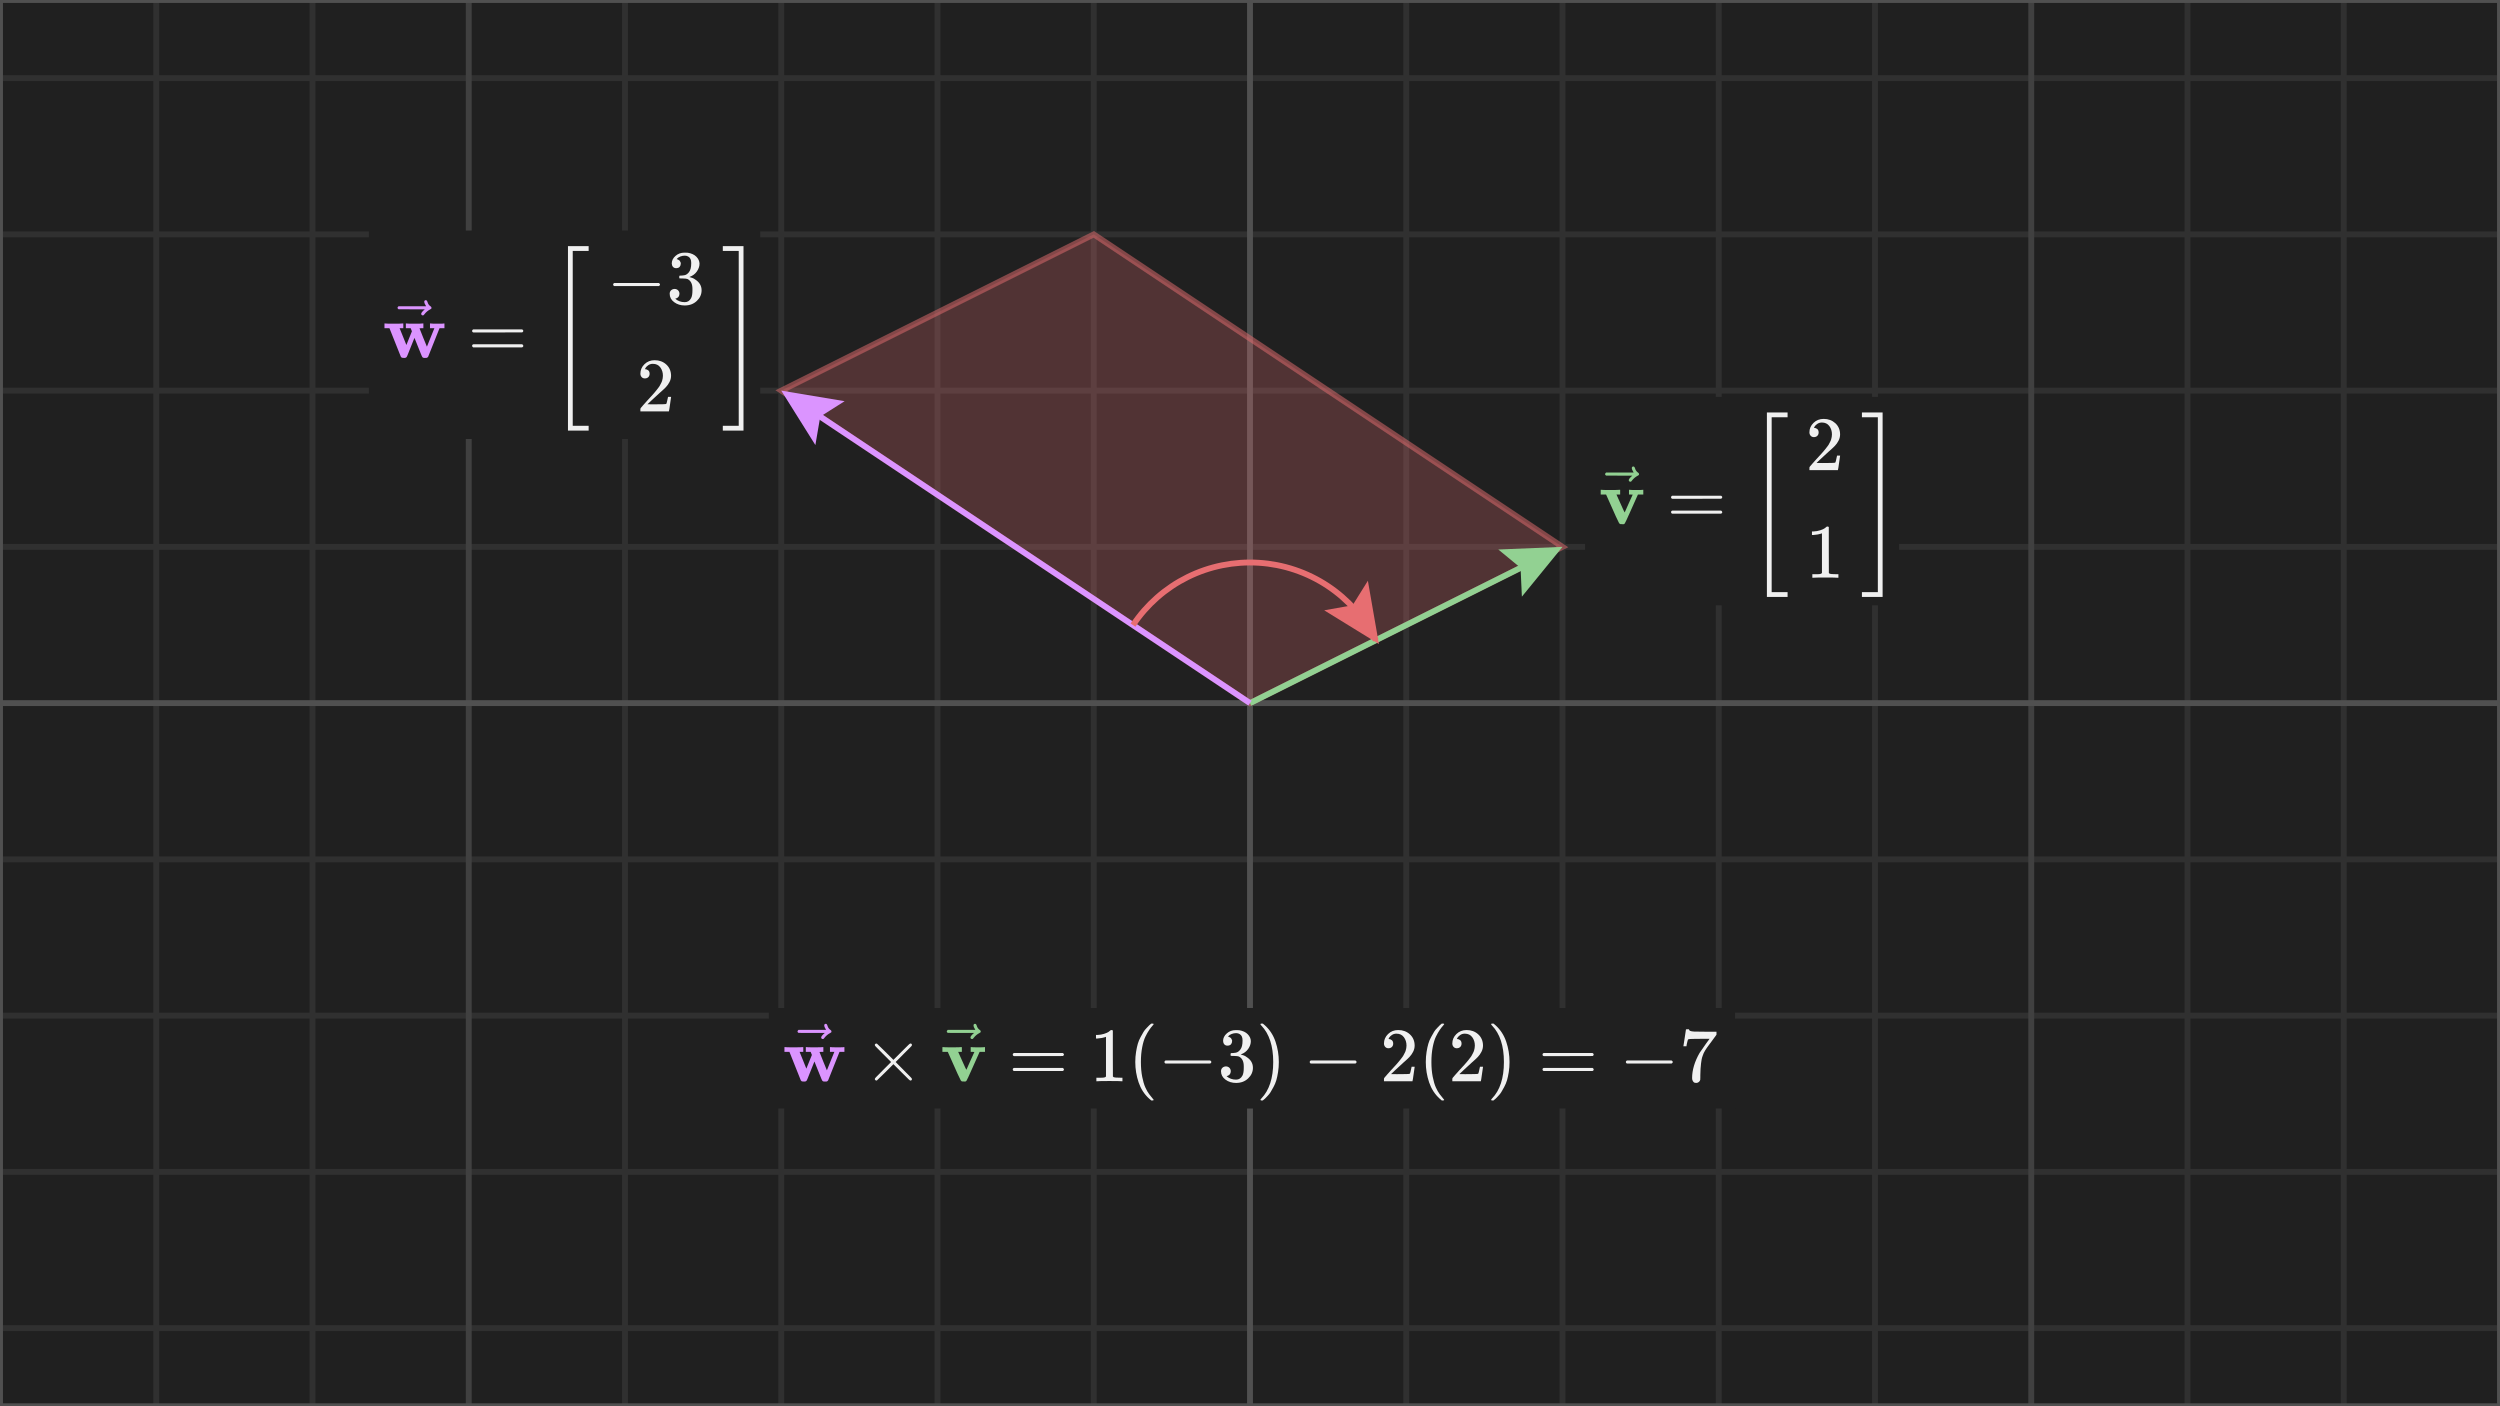 <svg width="640" height="360" viewBox="0 0 640 360" fill="none" xmlns="http://www.w3.org/2000/svg">
<rect x="0" y="0" width="640" height="360" fill="#808080" stroke="none"/>
<g clip-path="url(#clip0_50_1665)">
<path d="M640 0H0V360H640V0Z" fill="#202020"/>
<g clip-path="url(#clip1_50_1665)">
<path d="M0 20H640" stroke="#303030" stroke-width="1.5"/>
<path d="M0 60H640" stroke="#303030" stroke-width="1.5"/>
<path d="M0 100H640" stroke="#303030" stroke-width="1.5"/>
<path d="M0 140H640" stroke="#303030" stroke-width="1.5"/>
<path d="M0 220H640" stroke="#303030" stroke-width="1.5"/>
<path d="M0 260H640" stroke="#303030" stroke-width="1.5"/>
<path d="M0 300H640" stroke="#303030" stroke-width="1.5"/>
<path d="M0 340H640" stroke="#303030" stroke-width="1.5"/>
<path d="M0 0V360" stroke="#303030" stroke-width="1.5"/>
<path d="M40 0V360" stroke="#303030" stroke-width="1.5"/>
<path d="M80 0V360" stroke="#303030" stroke-width="1.5"/>
<path d="M160 0V360" stroke="#303030" stroke-width="1.5"/>
<path d="M200 0V360" stroke="#303030" stroke-width="1.5"/>
<path d="M240 0V360" stroke="#303030" stroke-width="1.5"/>
<path d="M280 0V360" stroke="#303030" stroke-width="1.5"/>
<path d="M360 0V360" stroke="#303030" stroke-width="1.5"/>
<path d="M400 0V360" stroke="#303030" stroke-width="1.5"/>
<path d="M440 0V360" stroke="#303030" stroke-width="1.5"/>
<path d="M480 0V360" stroke="#303030" stroke-width="1.5"/>
<path d="M560 0V360" stroke="#303030" stroke-width="1.5"/>
<path d="M600 0V360" stroke="#303030" stroke-width="1.5"/>
<path d="M640 0V360" stroke="#303030" stroke-width="1.5"/>
<path d="M120 0V360" stroke="#404040" stroke-width="1.5"/>
<path d="M520 0V360" stroke="#404040" stroke-width="1.5"/>
<path d="M0 180H640" stroke="#505050" stroke-width="1.5"/>
<path d="M320 0V360" stroke="#505050" stroke-width="1.5"/>
<path d="M320 180L400 140L280 60L200 100L320 180Z" fill="#E76E71" fill-opacity="0.25" stroke="#E76E71" stroke-opacity="0.5" stroke-width="1.5"/>
<path d="M383.564 140.671L400 140L389.602 152.746L389.266 145.367L383.564 140.671Z" fill="#92D192"/>
<path d="M320 180L396.422 141.789" stroke="#92D192" stroke-width="1.5"/>
<path d="M208.736 113.937L200 100L216.225 102.704L209.984 106.656L208.736 113.937Z" fill="#DB94FF"/>
<path d="M320 180L203.328 102.219" stroke="#DB94FF" stroke-width="1.5"/>
<path d="M290.046 160.031C293.544 154.784 298.358 150.548 304.008 147.747C309.657 144.946 315.943 143.678 322.237 144.07C328.53 144.461 334.61 146.499 339.869 149.98C345.127 153.46 349.379 158.26 352.199 163.9" stroke="#E76E71" stroke-width="1.5"/>
<path d="M350.176 148.671L353.001 164.875L338.999 156.243L346.27 154.94L350.176 148.671Z" fill="#E76E71"/>
<path d="M486.176 101.595H405.782V154.962H486.176V101.595Z" fill="#202020"/>
<g clip-path="url(#clip2_50_1665)">
<path d="M417.161 125.386C417.319 125.426 417.935 125.445 419.011 125.445C419.969 125.445 420.488 125.426 420.566 125.386H420.684V126.606H419.307L417.319 131.055C416.518 132.865 416.059 133.85 415.941 134.007C415.836 134.138 415.711 134.204 415.567 134.204C415.541 134.204 415.495 134.204 415.429 134.204C415.364 134.204 415.298 134.197 415.232 134.184H414.937C414.74 134.184 414.583 134.086 414.465 133.889C414.347 133.692 414.064 133.102 413.618 132.118C413.422 131.685 413.264 131.33 413.146 131.055L411.158 126.606H409.78V125.386H409.938C410.135 125.426 410.863 125.445 412.122 125.445C413.526 125.445 414.347 125.426 414.583 125.386H414.76V126.606H413.815L414.858 128.929C415.528 130.438 415.882 131.192 415.921 131.192C415.921 131.179 416.256 130.425 416.925 128.929C417.594 127.433 417.942 126.665 417.968 126.626C417.968 126.613 417.811 126.606 417.496 126.606H417.023V125.386H417.161Z" fill="#92D192"/>
<path d="M417.742 119.816C417.742 119.711 417.775 119.619 417.84 119.541C417.906 119.462 418.004 119.422 418.136 119.422C418.228 119.422 418.306 119.455 418.372 119.521C418.438 119.573 418.503 119.698 418.569 119.895C418.7 120.38 418.969 120.754 419.376 121.017C419.52 121.109 419.592 121.227 419.592 121.371C419.592 121.489 419.573 121.568 419.533 121.607C419.494 121.647 419.402 121.706 419.258 121.784C418.693 122.073 418.201 122.486 417.781 123.024C417.755 123.051 417.722 123.09 417.683 123.142C417.644 123.195 417.611 123.234 417.585 123.261C417.558 123.287 417.526 123.3 417.486 123.3C417.447 123.3 417.401 123.306 417.348 123.32C417.257 123.32 417.171 123.287 417.093 123.221C417.014 123.156 416.968 123.057 416.955 122.926C416.955 122.677 417.263 122.29 417.88 121.765H414.514L411.148 121.745C410.978 121.627 410.893 121.502 410.893 121.371C410.893 121.279 410.978 121.148 411.148 120.977H418.214C417.9 120.479 417.742 120.092 417.742 119.816Z" fill="#92D192"/>
<path d="M427.786 127.295C427.786 127.125 427.878 126.993 428.062 126.902H440.599C440.796 127.007 440.895 127.138 440.895 127.295C440.895 127.44 440.803 127.564 440.619 127.669L434.36 127.689H428.101C427.891 127.623 427.786 127.492 427.786 127.295ZM427.786 131.114C427.786 130.917 427.891 130.786 428.101 130.72H440.619C440.803 130.851 440.895 130.982 440.895 131.114C440.895 131.284 440.796 131.415 440.599 131.507H428.062C427.878 131.415 427.786 131.284 427.786 131.114Z" fill="#F0F0F0"/>
<path d="M452.326 152.813V105.595H457.621V106.816H453.546V151.593H457.621V152.813H452.326Z" fill="#F0F0F0"/>
<path d="M464.372 111.904C464.018 111.904 463.736 111.786 463.526 111.549C463.316 111.313 463.211 111.025 463.211 110.683C463.211 109.752 463.559 108.945 464.254 108.262C464.95 107.58 465.816 107.239 466.852 107.239C468.046 107.239 469.043 107.606 469.844 108.341C470.644 109.076 471.051 110.027 471.064 111.195C471.064 111.759 470.933 112.297 470.671 112.809C470.408 113.321 470.093 113.767 469.726 114.147C469.358 114.528 468.834 115.013 468.151 115.604C467.679 116.011 467.023 116.614 466.183 117.415L465.022 118.517L466.518 118.537C468.578 118.537 469.673 118.504 469.805 118.438C469.896 118.412 470.054 117.828 470.277 116.686V116.627H471.064V116.686C471.051 116.726 470.966 117.323 470.808 118.478C470.651 119.632 470.552 120.236 470.513 120.288V120.347H463.211V119.973V119.737C463.211 119.645 463.25 119.547 463.329 119.442C463.408 119.337 463.605 119.107 463.92 118.753C464.3 118.333 464.628 117.966 464.904 117.651C465.022 117.52 465.245 117.277 465.573 116.923C465.901 116.568 466.124 116.326 466.242 116.194C466.36 116.063 466.55 115.847 466.813 115.545C467.075 115.243 467.259 115.02 467.364 114.876C467.469 114.731 467.62 114.535 467.817 114.285C468.013 114.036 468.151 113.826 468.23 113.655C468.309 113.485 468.407 113.295 468.525 113.085C468.643 112.875 468.729 112.665 468.781 112.455C468.834 112.245 468.879 112.048 468.919 111.864C468.958 111.681 468.978 111.464 468.978 111.215C468.978 110.388 468.755 109.673 468.309 109.069C467.863 108.466 467.226 108.164 466.399 108.164C465.966 108.164 465.586 108.276 465.258 108.499C464.93 108.722 464.7 108.938 464.569 109.148C464.438 109.358 464.372 109.483 464.372 109.522C464.372 109.535 464.405 109.542 464.471 109.542C464.707 109.542 464.95 109.634 465.199 109.817C465.448 110.001 465.573 110.303 465.573 110.723C465.573 111.051 465.468 111.326 465.258 111.549C465.048 111.772 464.753 111.891 464.372 111.904Z" fill="#F0F0F0"/>
<path d="M466.419 136.526L466.163 136.625C465.979 136.69 465.717 136.756 465.376 136.822C465.035 136.887 464.654 136.933 464.234 136.959H463.86V136.054H464.234C464.851 136.028 465.422 135.929 465.947 135.759C466.472 135.588 466.839 135.431 467.049 135.286C467.259 135.142 467.443 134.998 467.6 134.853C467.626 134.814 467.705 134.794 467.836 134.794C467.954 134.794 468.066 134.834 468.171 134.912V140.797L468.19 146.702C468.282 146.794 468.361 146.853 468.427 146.879C468.492 146.906 468.65 146.932 468.899 146.958C469.148 146.984 469.555 146.997 470.119 146.997H470.631V147.903H470.415C470.139 147.863 469.096 147.844 467.285 147.844C465.501 147.844 464.471 147.863 464.195 147.903H463.959V146.997H464.471C464.759 146.997 465.008 146.997 465.218 146.997C465.428 146.997 465.592 146.991 465.71 146.978C465.829 146.965 465.934 146.945 466.025 146.919C466.117 146.892 466.17 146.879 466.183 146.879C466.196 146.879 466.235 146.847 466.301 146.781C466.367 146.715 466.406 146.689 466.419 146.702V136.526Z" fill="#F0F0F0"/>
<path d="M476.653 106.816V105.595H481.948V152.813H476.653V151.593H480.728V106.816H476.653Z" fill="#F0F0F0"/>
</g>
<path d="M194.624 59.015H94.426V112.382H194.624V59.015Z" fill="#202020"/>
<g clip-path="url(#clip3_50_1665)">
<path d="M110.215 82.806C110.372 82.845 111.015 82.865 112.144 82.865C113.128 82.865 113.639 82.845 113.679 82.806H113.777V84.026H112.518L109.605 91.328C109.591 91.341 109.572 91.361 109.545 91.387C109.519 91.414 109.493 91.44 109.467 91.466C109.441 91.492 109.427 91.505 109.427 91.505C109.427 91.505 109.408 91.519 109.368 91.545C109.329 91.571 109.316 91.584 109.329 91.584C109.342 91.584 109.316 91.591 109.25 91.604C109.185 91.617 109.158 91.617 109.172 91.604C109.185 91.591 109.158 91.597 109.093 91.624C109.027 91.65 108.988 91.65 108.975 91.624C108.962 91.597 108.909 91.597 108.817 91.624H108.601C108.378 91.624 108.22 91.558 108.128 91.427C108.036 91.296 107.853 90.876 107.577 90.167C107.367 89.642 107.19 89.203 107.046 88.848L106.101 86.487L105.156 88.848C105.025 89.189 104.854 89.616 104.645 90.128C104.369 90.849 104.185 91.276 104.093 91.407C104.002 91.538 103.844 91.611 103.621 91.624H103.385C103.149 91.624 102.991 91.611 102.912 91.584C102.834 91.558 102.735 91.473 102.617 91.328L99.704 84.026H98.425V82.806H98.563C98.759 82.845 99.468 82.865 100.688 82.865C102.04 82.865 102.834 82.845 103.07 82.806H103.247V84.026H102.302L104.034 88.317L105.452 84.813L105.137 84.026H103.897V82.806H104.034C104.192 82.845 104.828 82.865 105.944 82.865C107.269 82.865 108.03 82.845 108.227 82.806H108.384V84.026H107.892C107.564 84.026 107.4 84.039 107.4 84.066C107.413 84.118 107.728 84.912 108.345 86.447C108.962 87.982 109.276 88.75 109.29 88.75L111.199 84.026H110.077V82.806H110.215Z" fill="#DB94FF"/>
<path d="M108.61 77.236C108.61 77.13 108.643 77.039 108.709 76.96C108.774 76.881 108.873 76.842 109.004 76.842C109.096 76.842 109.175 76.875 109.24 76.94C109.306 76.993 109.371 77.117 109.437 77.314C109.568 77.8 109.837 78.174 110.244 78.436C110.388 78.528 110.46 78.646 110.46 78.79C110.46 78.909 110.441 78.987 110.401 79.027C110.362 79.066 110.27 79.125 110.126 79.204C109.562 79.492 109.07 79.906 108.65 80.444C108.623 80.47 108.591 80.509 108.551 80.562C108.512 80.614 108.479 80.654 108.453 80.68C108.427 80.706 108.394 80.719 108.354 80.719C108.315 80.719 108.269 80.726 108.217 80.739C108.125 80.739 108.04 80.706 107.961 80.641C107.882 80.575 107.836 80.477 107.823 80.345C107.823 80.096 108.131 79.709 108.748 79.184H105.382L102.017 79.164C101.846 79.046 101.761 78.922 101.761 78.79C101.761 78.699 101.846 78.567 102.017 78.397H109.083C108.768 77.898 108.61 77.511 108.61 77.236Z" fill="#DB94FF"/>
<path d="M120.859 84.715C120.859 84.545 120.951 84.413 121.135 84.322H133.673C133.87 84.427 133.968 84.558 133.968 84.715C133.968 84.859 133.876 84.984 133.692 85.089L127.433 85.109H121.174C120.964 85.043 120.859 84.912 120.859 84.715ZM120.859 88.534C120.859 88.337 120.964 88.206 121.174 88.14H133.692C133.876 88.271 133.968 88.402 133.968 88.534C133.968 88.704 133.87 88.835 133.673 88.927H121.135C120.951 88.835 120.859 88.704 120.859 88.534Z" fill="#F0F0F0"/>
<path d="M145.399 110.234V63.015H150.694V64.235H146.62V109.013H150.694V110.234H145.399Z" fill="#F0F0F0"/>
<path d="M156.953 73.103C156.953 73.103 156.953 73.017 156.953 72.847C156.953 72.676 157.045 72.545 157.229 72.453H168.664C168.861 72.558 168.96 72.689 168.96 72.847C168.96 73.004 168.861 73.135 168.664 73.24H157.229C157.045 73.148 156.953 73.017 156.953 72.847V73.103Z" fill="#F0F0F0"/>
<path d="M173.112 68.654C172.758 68.654 172.483 68.543 172.286 68.32C172.089 68.096 171.984 67.808 171.971 67.454C171.971 66.732 172.286 66.089 172.916 65.525C173.545 64.96 174.307 64.678 175.199 64.678C175.658 64.678 175.947 64.685 176.065 64.698C177.036 64.855 177.777 65.203 178.289 65.741C178.801 66.279 179.063 66.863 179.076 67.493C179.076 68.175 178.853 68.838 178.407 69.481C177.961 70.124 177.344 70.59 176.557 70.878L176.498 70.918C176.498 70.931 176.557 70.95 176.675 70.977C176.793 71.003 176.983 71.062 177.246 71.154C177.508 71.246 177.758 71.383 177.994 71.567C179.07 72.263 179.608 73.181 179.608 74.323C179.608 75.359 179.201 76.265 178.387 77.039C177.574 77.813 176.544 78.2 175.297 78.2C174.248 78.2 173.342 77.918 172.581 77.354C171.82 76.79 171.439 76.075 171.439 75.208C171.439 74.841 171.558 74.546 171.794 74.323C172.03 74.1 172.325 73.982 172.679 73.968C173.047 73.968 173.349 74.087 173.585 74.323C173.821 74.559 173.939 74.854 173.939 75.208C173.939 75.353 173.919 75.484 173.88 75.602C173.841 75.72 173.795 75.825 173.742 75.917C173.69 76.009 173.618 76.088 173.526 76.153C173.434 76.219 173.355 76.271 173.29 76.311C173.224 76.35 173.158 76.376 173.093 76.389C173.027 76.403 172.975 76.422 172.935 76.448L172.857 76.468C173.526 77.059 174.339 77.354 175.297 77.354C176.019 77.354 176.563 77.006 176.931 76.311C177.154 75.878 177.266 75.215 177.266 74.323V73.929C177.266 72.683 176.846 71.849 176.006 71.429C175.809 71.351 175.409 71.305 174.805 71.292L173.979 71.272L173.919 71.233C173.893 71.193 173.88 71.088 173.88 70.918C173.88 70.681 173.933 70.563 174.038 70.563C174.405 70.563 174.786 70.531 175.179 70.465C175.625 70.399 176.032 70.124 176.399 69.638C176.767 69.153 176.951 68.418 176.951 67.434V67.276C176.951 66.528 176.721 66.01 176.262 65.721C175.973 65.538 175.665 65.446 175.337 65.446C174.917 65.446 174.53 65.518 174.175 65.662C173.821 65.807 173.572 65.958 173.427 66.115C173.283 66.272 173.211 66.351 173.211 66.351H173.27C173.309 66.364 173.362 66.377 173.427 66.391C173.493 66.404 173.559 66.436 173.624 66.489C173.69 66.541 173.769 66.587 173.86 66.627C173.952 66.666 174.018 66.738 174.057 66.843C174.097 66.948 174.149 67.047 174.215 67.139C174.28 67.23 174.3 67.362 174.274 67.532C174.274 67.821 174.182 68.077 173.998 68.3C173.814 68.523 173.519 68.641 173.112 68.654Z" fill="#F0F0F0"/>
<path d="M165.102 96.879C164.747 96.879 164.465 96.761 164.255 96.525C164.045 96.288 163.94 96 163.94 95.659C163.94 94.727 164.288 93.92 164.984 93.238C165.679 92.555 166.545 92.214 167.582 92.214C168.776 92.214 169.773 92.582 170.573 93.316C171.374 94.051 171.781 95.002 171.794 96.17C171.794 96.735 171.663 97.273 171.4 97.784C171.138 98.296 170.823 98.742 170.455 99.123C170.088 99.503 169.563 99.989 168.881 100.579C168.408 100.986 167.752 101.59 166.913 102.39L165.751 103.492L167.247 103.512C169.307 103.512 170.403 103.479 170.534 103.414C170.626 103.387 170.783 102.803 171.006 101.662V101.603H171.794V101.662C171.781 101.701 171.695 102.298 171.538 103.453C171.38 104.608 171.282 105.211 171.243 105.264V105.323H163.94V104.949V104.713C163.94 104.621 163.98 104.522 164.059 104.417C164.137 104.312 164.334 104.083 164.649 103.728C165.03 103.309 165.358 102.941 165.633 102.626C165.751 102.495 165.974 102.252 166.302 101.898C166.63 101.544 166.853 101.301 166.972 101.17C167.09 101.039 167.28 100.822 167.542 100.52C167.805 100.218 167.988 99.995 168.093 99.851C168.198 99.707 168.349 99.51 168.546 99.26C168.743 99.011 168.881 98.801 168.96 98.631C169.038 98.46 169.137 98.27 169.255 98.06C169.373 97.85 169.458 97.64 169.511 97.43C169.563 97.22 169.609 97.023 169.648 96.84C169.688 96.656 169.707 96.439 169.707 96.19C169.707 95.363 169.484 94.648 169.038 94.045C168.592 93.441 167.956 93.139 167.129 93.139C166.696 93.139 166.315 93.251 165.987 93.474C165.659 93.697 165.43 93.913 165.299 94.123C165.167 94.333 165.102 94.458 165.102 94.497C165.102 94.51 165.135 94.517 165.2 94.517C165.436 94.517 165.679 94.609 165.928 94.793C166.178 94.976 166.302 95.278 166.302 95.698C166.302 96.026 166.197 96.302 165.987 96.525C165.777 96.748 165.482 96.866 165.102 96.879Z" fill="#F0F0F0"/>
<path d="M185.04 64.235V63.015H190.335V110.234H185.04V109.013H189.114V64.235H185.04Z" fill="#F0F0F0"/>
</g>
</g>
<path d="M640 0H0V360H640V0Z" stroke="#505050" stroke-width="1.5"/>
<path d="M444.168 258.043H196.818V283.788H444.168V258.043Z" fill="#202020"/>
<g clip-path="url(#clip4_50_1665)">
<path d="M212.608 268.06C212.765 268.099 213.408 268.119 214.537 268.119C215.521 268.119 216.033 268.099 216.072 268.06H216.17V269.28H214.911L211.998 276.583C211.984 276.596 211.965 276.616 211.938 276.642C211.912 276.668 211.886 276.695 211.86 276.721C211.834 276.747 211.82 276.76 211.82 276.76C211.82 276.76 211.801 276.773 211.761 276.8C211.722 276.826 211.709 276.839 211.722 276.839C211.735 276.839 211.709 276.845 211.643 276.859C211.578 276.872 211.551 276.872 211.565 276.859C211.578 276.845 211.551 276.852 211.486 276.878C211.42 276.905 211.381 276.905 211.368 276.878C211.355 276.852 211.302 276.852 211.21 276.878H210.994C210.771 276.878 210.613 276.813 210.521 276.681C210.429 276.55 210.246 276.13 209.97 275.422C209.76 274.897 209.583 274.457 209.439 274.103L208.494 271.741L207.549 274.103C207.418 274.444 207.247 274.871 207.037 275.382C206.762 276.104 206.578 276.531 206.486 276.662C206.394 276.793 206.237 276.865 206.014 276.878H205.778C205.541 276.878 205.384 276.865 205.305 276.839C205.226 276.813 205.128 276.727 205.01 276.583L202.097 269.28H200.817V268.06H200.955C201.152 268.099 201.861 268.119 203.081 268.119C204.433 268.119 205.226 268.099 205.463 268.06H205.64V269.28H204.695L206.427 273.571L207.844 270.068L207.529 269.28H206.289V268.06H206.427C206.585 268.099 207.221 268.119 208.336 268.119C209.662 268.119 210.423 268.099 210.62 268.06H210.777V269.28H210.285C209.957 269.28 209.793 269.294 209.793 269.32C209.806 269.372 210.121 270.166 210.738 271.702C211.355 273.237 211.669 274.004 211.683 274.004L213.592 269.28H212.47V268.06H212.608Z" fill="#DB94FF"/>
<path d="M211.003 262.49C211.003 262.385 211.036 262.293 211.102 262.214C211.167 262.135 211.266 262.096 211.397 262.096C211.489 262.096 211.567 262.129 211.633 262.195C211.699 262.247 211.764 262.372 211.83 262.569C211.961 263.054 212.23 263.428 212.637 263.69C212.781 263.782 212.853 263.9 212.853 264.045C212.853 264.163 212.834 264.242 212.794 264.281C212.755 264.32 212.663 264.379 212.519 264.458C211.954 264.747 211.462 265.16 211.043 265.698C211.016 265.724 210.983 265.764 210.944 265.816C210.905 265.869 210.872 265.908 210.846 265.934C210.819 265.961 210.787 265.974 210.747 265.974C210.708 265.974 210.662 265.98 210.609 265.993C210.518 265.993 210.432 265.961 210.354 265.895C210.275 265.829 210.229 265.731 210.216 265.6C210.216 265.35 210.524 264.963 211.141 264.438H207.775L204.409 264.419C204.239 264.301 204.153 264.176 204.153 264.045C204.153 263.953 204.239 263.822 204.409 263.651H211.476C211.161 263.152 211.003 262.765 211.003 262.49Z" fill="#DB94FF"/>
<path d="M233.456 276.229C233.456 276.491 233.319 276.623 233.043 276.623C232.977 276.623 232.833 276.518 232.61 276.308C232.387 276.098 231.77 275.487 230.76 274.477L228.713 272.43L226.646 274.497C225.255 275.861 224.54 276.557 224.5 276.583C224.448 276.609 224.402 276.623 224.363 276.623C224.258 276.623 224.166 276.583 224.087 276.504C224.008 276.426 223.962 276.334 223.949 276.229C223.949 276.137 224.041 275.993 224.225 275.796C224.408 275.599 225.025 274.976 226.075 273.926L228.122 271.879L226.075 269.832C225.012 268.769 224.395 268.146 224.225 267.962C224.054 267.778 223.962 267.634 223.949 267.529C223.949 267.411 223.989 267.319 224.067 267.253C224.146 267.188 224.244 267.155 224.363 267.155C224.428 267.155 224.474 267.161 224.5 267.175C224.54 267.201 225.255 267.896 226.646 269.261L228.713 271.328L230.76 269.281C231.77 268.27 232.387 267.66 232.61 267.45C232.833 267.24 232.977 267.135 233.043 267.135C233.319 267.135 233.456 267.266 233.456 267.529C233.456 267.621 233.391 267.739 233.259 267.883C233.128 268.027 232.485 268.67 231.33 269.812L229.283 271.879L231.33 273.946C232.433 275.048 233.063 275.684 233.22 275.855C233.378 276.025 233.456 276.15 233.456 276.229Z" fill="#F0F0F0"/>
<path d="M248.636 268.06C248.794 268.1 249.41 268.119 250.486 268.119C251.444 268.119 251.963 268.1 252.041 268.06H252.159V269.281H250.782L248.794 273.729C247.993 275.54 247.534 276.524 247.416 276.682C247.311 276.813 247.186 276.878 247.042 276.878C247.016 276.878 246.97 276.878 246.904 276.878C246.838 276.878 246.773 276.872 246.707 276.859H246.412C246.215 276.859 246.058 276.76 245.94 276.563C245.821 276.367 245.539 275.776 245.093 274.792C244.896 274.359 244.739 274.005 244.621 273.729L242.633 269.281H241.255V268.06H241.412C241.609 268.1 242.337 268.119 243.597 268.119C245.001 268.119 245.821 268.1 246.058 268.06H246.235V269.281H245.29L246.333 271.603C247.002 273.112 247.357 273.867 247.396 273.867C247.396 273.854 247.731 273.099 248.4 271.603C249.069 270.107 249.417 269.34 249.443 269.3C249.443 269.287 249.286 269.281 248.971 269.281H248.498V268.06H248.636Z" fill="#92D192"/>
<path d="M249.217 262.49C249.217 262.385 249.25 262.293 249.315 262.214C249.381 262.135 249.479 262.096 249.611 262.096C249.703 262.096 249.781 262.129 249.847 262.195C249.912 262.247 249.978 262.372 250.044 262.569C250.175 263.054 250.444 263.428 250.851 263.69C250.995 263.782 251.067 263.9 251.067 264.045C251.067 264.163 251.048 264.242 251.008 264.281C250.969 264.32 250.877 264.379 250.733 264.458C250.168 264.747 249.676 265.16 249.256 265.698C249.23 265.724 249.197 265.764 249.158 265.816C249.119 265.869 249.086 265.908 249.06 265.934C249.033 265.961 249 265.974 248.961 265.974C248.922 265.974 248.876 265.98 248.823 265.993C248.731 265.993 248.646 265.961 248.567 265.895C248.489 265.829 248.443 265.731 248.43 265.6C248.43 265.35 248.738 264.963 249.355 264.438H245.989L242.623 264.419C242.452 264.301 242.367 264.176 242.367 264.045C242.367 263.953 242.452 263.822 242.623 263.651H249.689C249.374 263.152 249.217 262.765 249.217 262.49Z" fill="#92D192"/>
<path d="M259.262 269.969C259.262 269.799 259.354 269.668 259.537 269.576H272.076C272.272 269.681 272.371 269.812 272.371 269.969C272.371 270.114 272.279 270.238 272.095 270.343L265.836 270.363H259.577C259.367 270.297 259.262 270.166 259.262 269.969ZM259.262 273.788C259.262 273.591 259.367 273.46 259.577 273.394H272.095C272.279 273.526 272.371 273.657 272.371 273.788C272.371 273.959 272.272 274.09 272.076 274.182H259.537C259.354 274.09 259.262 273.959 259.262 273.788Z" fill="#F0F0F0"/>
<path d="M283.133 265.423L282.877 265.521C282.693 265.587 282.431 265.652 282.09 265.718C281.749 265.783 281.368 265.829 280.948 265.856H280.574V264.95H280.948C281.565 264.924 282.136 264.826 282.661 264.655C283.186 264.484 283.553 264.327 283.763 264.183C283.973 264.038 284.157 263.894 284.314 263.749C284.34 263.71 284.419 263.69 284.55 263.69C284.668 263.69 284.78 263.73 284.885 263.809V269.694L284.905 275.599C284.996 275.691 285.075 275.75 285.141 275.776C285.206 275.802 285.364 275.829 285.613 275.855C285.862 275.881 286.269 275.894 286.834 275.894H287.345V276.8H287.129C286.853 276.76 285.81 276.741 283.999 276.741C282.214 276.741 281.184 276.76 280.909 276.8H280.673V275.894H281.184C281.473 275.894 281.722 275.894 281.932 275.894C282.142 275.894 282.306 275.888 282.424 275.874C282.543 275.861 282.648 275.842 282.739 275.815C282.831 275.789 282.884 275.776 282.897 275.776C282.91 275.776 282.949 275.743 283.015 275.678C283.081 275.612 283.12 275.586 283.133 275.599V265.423Z" fill="#F0F0F0"/>
<path d="M290.633 271.879C290.633 270.973 290.698 270.114 290.83 269.3C290.961 268.487 291.112 267.785 291.282 267.194C291.453 266.604 291.696 266.026 292.011 265.462C292.326 264.898 292.575 264.458 292.759 264.143C292.942 263.828 293.218 263.487 293.585 263.12C293.953 262.752 294.169 262.529 294.235 262.45C294.3 262.372 294.465 262.234 294.727 262.037H294.983H295.062C295.245 262.037 295.337 262.096 295.337 262.214C295.337 262.254 295.226 262.391 295.003 262.628C294.779 262.864 294.51 263.212 294.196 263.671C293.881 264.13 293.559 264.694 293.231 265.364C292.903 266.033 292.627 266.938 292.404 268.08C292.181 269.222 292.07 270.488 292.07 271.879C292.07 273.27 292.181 274.529 292.404 275.658C292.627 276.786 292.896 277.698 293.211 278.394C293.526 279.089 293.848 279.654 294.176 280.087C294.504 280.52 294.779 280.868 295.003 281.13C295.226 281.392 295.337 281.53 295.337 281.543C295.337 281.661 295.239 281.72 295.042 281.72H294.983H294.727L294.176 281.248C292.942 280.133 292.043 278.742 291.479 277.075C290.915 275.409 290.633 273.677 290.633 271.879Z" fill="#F0F0F0"/>
<path d="M298.093 272.135C298.093 272.135 298.093 272.049 298.093 271.879C298.093 271.708 298.185 271.577 298.368 271.485H309.804C310.001 271.59 310.1 271.721 310.1 271.879C310.1 272.036 310.001 272.167 309.804 272.272H298.368C298.185 272.181 298.093 272.049 298.093 271.879V272.135Z" fill="#F0F0F0"/>
<path d="M314.252 267.686C313.898 267.686 313.622 267.575 313.425 267.352C313.229 267.129 313.124 266.84 313.111 266.486C313.111 265.764 313.425 265.121 314.055 264.557C314.685 263.992 315.446 263.71 316.339 263.71C316.798 263.71 317.087 263.717 317.205 263.73C318.176 263.887 318.917 264.235 319.429 264.773C319.941 265.311 320.203 265.895 320.216 266.525C320.216 267.207 319.993 267.87 319.547 268.513C319.101 269.156 318.484 269.622 317.697 269.91L317.638 269.95C317.638 269.963 317.697 269.983 317.815 270.009C317.933 270.035 318.123 270.094 318.386 270.186C318.648 270.278 318.897 270.416 319.134 270.599C320.21 271.295 320.748 272.213 320.748 273.355C320.748 274.392 320.341 275.297 319.527 276.071C318.714 276.846 317.684 277.233 316.437 277.233C315.387 277.233 314.482 276.951 313.721 276.386C312.96 275.822 312.579 275.107 312.579 274.241C312.579 273.873 312.697 273.578 312.933 273.355C313.17 273.132 313.465 273.014 313.819 273.001C314.187 273.001 314.488 273.119 314.725 273.355C314.961 273.591 315.079 273.886 315.079 274.241C315.079 274.385 315.059 274.516 315.02 274.634C314.98 274.753 314.935 274.858 314.882 274.949C314.83 275.041 314.757 275.12 314.666 275.186C314.574 275.251 314.495 275.304 314.429 275.343C314.364 275.382 314.298 275.409 314.233 275.422C314.167 275.435 314.114 275.455 314.075 275.481L313.996 275.501C314.666 276.091 315.479 276.386 316.437 276.386C317.159 276.386 317.703 276.039 318.071 275.343C318.294 274.91 318.405 274.247 318.405 273.355V272.961C318.405 271.715 317.985 270.881 317.146 270.462C316.949 270.383 316.549 270.337 315.945 270.324L315.118 270.304L315.059 270.265C315.033 270.225 315.02 270.12 315.02 269.95C315.02 269.714 315.072 269.596 315.177 269.596C315.545 269.596 315.925 269.563 316.319 269.497C316.765 269.431 317.172 269.156 317.539 268.67C317.907 268.185 318.09 267.45 318.09 266.466V266.308C318.09 265.56 317.861 265.042 317.402 264.753C317.113 264.57 316.804 264.478 316.476 264.478C316.056 264.478 315.669 264.55 315.315 264.694C314.961 264.839 314.711 264.99 314.567 265.147C314.423 265.305 314.351 265.383 314.351 265.383H314.41C314.449 265.396 314.502 265.41 314.567 265.423C314.633 265.436 314.698 265.469 314.764 265.521C314.83 265.574 314.908 265.619 315 265.659C315.092 265.698 315.158 265.77 315.197 265.875C315.236 265.98 315.289 266.079 315.354 266.171C315.42 266.262 315.44 266.394 315.414 266.564C315.414 266.853 315.322 267.109 315.138 267.332C314.954 267.555 314.659 267.673 314.252 267.686Z" fill="#F0F0F0"/>
<path d="M322.775 262.057L322.854 262.037C322.92 262.037 322.985 262.037 323.051 262.037H323.287L323.838 262.509C325.072 263.625 325.97 265.016 326.535 266.682C327.099 268.349 327.381 270.081 327.381 271.879C327.381 272.771 327.315 273.631 327.184 274.457C327.053 275.284 326.902 275.986 326.732 276.563C326.561 277.141 326.318 277.718 326.003 278.296C325.688 278.873 325.439 279.313 325.255 279.614C325.072 279.916 324.803 280.251 324.448 280.618C324.094 280.986 323.884 281.202 323.818 281.268C323.753 281.333 323.602 281.458 323.366 281.642C323.326 281.681 323.3 281.707 323.287 281.72H323.051C322.946 281.72 322.874 281.72 322.834 281.72C322.795 281.72 322.762 281.701 322.736 281.661C322.71 281.622 322.69 281.563 322.677 281.484C322.69 281.471 322.762 281.386 322.893 281.228C324.927 279.116 325.944 275.999 325.944 271.879C325.944 267.758 324.927 264.642 322.893 262.529C322.762 262.372 322.69 262.286 322.677 262.273C322.677 262.168 322.71 262.096 322.775 262.057Z" fill="#F0F0F0"/>
<path d="M335.278 272.135C335.278 272.135 335.278 272.049 335.278 271.879C335.278 271.708 335.37 271.577 335.554 271.485H346.99C347.187 271.59 347.285 271.721 347.285 271.879C347.285 272.036 347.187 272.167 346.99 272.272H335.554C335.37 272.181 335.278 272.049 335.278 271.879V272.135Z" fill="#F0F0F0"/>
<path d="M355.458 268.355C355.104 268.355 354.822 268.237 354.612 268.001C354.402 267.765 354.297 267.476 354.297 267.135C354.297 266.203 354.645 265.396 355.34 264.714C356.036 264.032 356.902 263.69 357.938 263.69C359.132 263.69 360.13 264.058 360.93 264.793C361.731 265.528 362.137 266.479 362.151 267.647C362.151 268.211 362.019 268.749 361.757 269.261C361.494 269.773 361.179 270.219 360.812 270.599C360.445 270.98 359.92 271.465 359.237 272.056C358.765 272.463 358.109 273.066 357.269 273.867L356.108 274.969L357.604 274.989C359.664 274.989 360.76 274.956 360.891 274.89C360.983 274.864 361.14 274.28 361.363 273.138V273.079H362.151V273.138C362.137 273.178 362.052 273.775 361.895 274.93C361.737 276.084 361.639 276.688 361.599 276.741V276.8H354.297V276.426V276.189C354.297 276.098 354.336 275.999 354.415 275.894C354.494 275.789 354.691 275.56 355.005 275.205C355.386 274.785 355.714 274.418 355.99 274.103C356.108 273.972 356.331 273.729 356.659 273.375C356.987 273.02 357.21 272.778 357.328 272.646C357.446 272.515 357.636 272.299 357.899 271.997C358.161 271.695 358.345 271.472 358.45 271.328C358.555 271.183 358.706 270.986 358.903 270.737C359.1 270.488 359.237 270.278 359.316 270.107C359.395 269.937 359.493 269.746 359.611 269.536C359.729 269.326 359.815 269.116 359.867 268.907C359.92 268.697 359.966 268.5 360.005 268.316C360.044 268.132 360.064 267.916 360.064 267.666C360.064 266.84 359.841 266.125 359.395 265.521C358.949 264.917 358.312 264.616 357.486 264.616C357.053 264.616 356.672 264.727 356.344 264.95C356.016 265.173 355.786 265.39 355.655 265.6C355.524 265.81 355.458 265.934 355.458 265.974C355.458 265.987 355.491 265.993 355.557 265.993C355.793 265.993 356.036 266.085 356.285 266.269C356.534 266.453 356.659 266.754 356.659 267.174C356.659 267.502 356.554 267.778 356.344 268.001C356.134 268.224 355.839 268.342 355.458 268.355Z" fill="#F0F0F0"/>
<path d="M365.004 271.879C365.004 270.973 365.07 270.114 365.201 269.3C365.332 268.487 365.483 267.785 365.653 267.194C365.824 266.604 366.067 266.026 366.382 265.462C366.697 264.898 366.946 264.458 367.13 264.143C367.313 263.828 367.589 263.487 367.956 263.12C368.324 262.752 368.54 262.529 368.606 262.45C368.672 262.372 368.836 262.234 369.098 262.037H369.354H369.433C369.616 262.037 369.708 262.096 369.708 262.214C369.708 262.254 369.597 262.391 369.374 262.628C369.151 262.864 368.882 263.212 368.567 263.671C368.252 264.13 367.93 264.694 367.602 265.364C367.274 266.033 366.998 266.938 366.775 268.08C366.552 269.222 366.441 270.488 366.441 271.879C366.441 273.27 366.552 274.529 366.775 275.658C366.998 276.786 367.267 277.698 367.582 278.394C367.897 279.089 368.219 279.654 368.547 280.087C368.875 280.52 369.151 280.868 369.374 281.13C369.597 281.392 369.708 281.53 369.708 281.543C369.708 281.661 369.61 281.72 369.413 281.72H369.354H369.098L368.547 281.248C367.313 280.133 366.415 278.742 365.85 277.075C365.286 275.409 365.004 273.677 365.004 271.879Z" fill="#F0F0F0"/>
<path d="M372.956 268.355C372.602 268.355 372.32 268.237 372.11 268.001C371.9 267.765 371.795 267.476 371.795 267.135C371.795 266.203 372.143 265.396 372.838 264.714C373.534 264.032 374.4 263.69 375.436 263.69C376.63 263.69 377.628 264.058 378.428 264.793C379.229 265.528 379.635 266.479 379.649 267.647C379.649 268.211 379.517 268.749 379.255 269.261C378.992 269.773 378.678 270.219 378.31 270.599C377.943 270.98 377.418 271.465 376.735 272.056C376.263 272.463 375.607 273.066 374.767 273.867L373.606 274.969L375.102 274.989C377.162 274.989 378.258 274.956 378.389 274.89C378.481 274.864 378.638 274.28 378.861 273.138V273.079H379.649V273.138C379.635 273.178 379.55 273.775 379.393 274.93C379.235 276.084 379.137 276.688 379.097 276.741V276.8H371.795V276.426V276.189C371.795 276.098 371.834 275.999 371.913 275.894C371.992 275.789 372.189 275.56 372.504 275.205C372.884 274.785 373.212 274.418 373.488 274.103C373.606 273.972 373.829 273.729 374.157 273.375C374.485 273.02 374.708 272.778 374.826 272.646C374.944 272.515 375.135 272.299 375.397 271.997C375.659 271.695 375.843 271.472 375.948 271.328C376.053 271.183 376.204 270.986 376.401 270.737C376.598 270.488 376.735 270.278 376.814 270.107C376.893 269.937 376.991 269.746 377.109 269.536C377.228 269.326 377.313 269.116 377.365 268.907C377.418 268.697 377.464 268.5 377.503 268.316C377.542 268.132 377.562 267.916 377.562 267.666C377.562 266.84 377.339 266.125 376.893 265.521C376.447 264.917 375.81 264.616 374.984 264.616C374.551 264.616 374.17 264.727 373.842 264.95C373.514 265.173 373.284 265.39 373.153 265.6C373.022 265.81 372.956 265.934 372.956 265.974C372.956 265.987 372.989 265.993 373.055 265.993C373.291 265.993 373.534 266.085 373.783 266.269C374.032 266.453 374.157 266.754 374.157 267.174C374.157 267.502 374.052 267.778 373.842 268.001C373.632 268.224 373.337 268.342 372.956 268.355Z" fill="#F0F0F0"/>
<path d="M381.834 262.057L381.913 262.037C381.978 262.037 382.044 262.037 382.109 262.037H382.346L382.897 262.509C384.13 263.625 385.029 265.016 385.593 266.682C386.158 268.349 386.44 270.081 386.44 271.879C386.44 272.771 386.374 273.631 386.243 274.457C386.112 275.284 385.961 275.986 385.79 276.563C385.62 277.141 385.377 277.718 385.062 278.296C384.747 278.873 384.498 279.313 384.314 279.614C384.13 279.916 383.861 280.251 383.507 280.618C383.153 280.986 382.943 281.202 382.877 281.268C382.811 281.333 382.66 281.458 382.424 281.642C382.385 281.681 382.359 281.707 382.346 281.72H382.109C382.004 281.72 381.932 281.72 381.893 281.72C381.853 281.72 381.821 281.701 381.794 281.661C381.768 281.622 381.748 281.563 381.735 281.484C381.748 281.471 381.821 281.386 381.952 281.228C383.986 279.116 385.003 275.999 385.003 271.879C385.003 267.758 383.986 264.642 381.952 262.529C381.821 262.372 381.748 262.286 381.735 262.273C381.735 262.168 381.768 262.096 381.834 262.057Z" fill="#F0F0F0"/>
<path d="M394.88 269.969C394.88 269.799 394.972 269.668 395.155 269.576H407.694C407.891 269.681 407.989 269.812 407.989 269.969C407.989 270.114 407.897 270.238 407.713 270.343L401.454 270.363H395.195C394.985 270.297 394.88 270.166 394.88 269.969ZM394.88 273.788C394.88 273.591 394.985 273.46 395.195 273.394H407.713C407.897 273.526 407.989 273.657 407.989 273.788C407.989 273.959 407.891 274.09 407.694 274.182H395.155C394.972 274.09 394.88 273.959 394.88 273.788Z" fill="#F0F0F0"/>
<path d="M416.213 272.135C416.213 272.135 416.213 272.049 416.213 271.879C416.213 271.708 416.305 271.577 416.488 271.485H427.924C428.121 271.59 428.22 271.721 428.22 271.879C428.22 272.036 428.121 272.167 427.924 272.272H416.488C416.305 272.181 416.213 272.049 416.213 271.879V272.135Z" fill="#F0F0F0"/>
<path d="M430.955 267.785C430.968 267.758 431.08 267.043 431.29 265.639L431.605 263.533C431.605 263.507 431.736 263.494 431.998 263.494H432.392V263.572C432.392 263.704 432.49 263.815 432.687 263.907C432.884 263.999 433.225 264.058 433.711 264.084C434.196 264.11 435.305 264.124 437.037 264.124H439.419V264.891L438.08 266.722C437.962 266.879 437.766 267.142 437.49 267.509C437.214 267.877 437.037 268.119 436.959 268.237C436.88 268.355 436.742 268.565 436.545 268.867C436.348 269.169 436.217 269.405 436.151 269.576C436.086 269.746 435.994 269.989 435.876 270.304C435.758 270.619 435.673 270.921 435.62 271.21C435.568 271.498 435.515 271.853 435.463 272.272C435.41 272.692 435.371 273.139 435.344 273.611C435.318 274.083 435.299 274.621 435.285 275.225C435.285 275.409 435.285 275.592 435.285 275.776C435.285 275.96 435.279 276.117 435.266 276.248V276.426C435.213 276.649 435.089 276.839 434.892 276.996C434.695 277.154 434.472 277.233 434.223 277.233C434.078 277.233 433.94 277.213 433.809 277.174C433.678 277.134 433.54 277.01 433.396 276.8C433.251 276.59 433.179 276.327 433.179 276.012C433.179 273.939 433.816 271.787 435.089 269.556C435.351 269.136 435.902 268.342 436.742 267.174L437.647 265.934H435.817C433.534 265.934 432.333 265.974 432.215 266.053C432.136 266.092 432.064 266.249 431.998 266.525C431.933 266.8 431.867 267.083 431.801 267.371L431.742 267.785V267.844H430.955V267.785Z" fill="#F0F0F0"/>
</g>
</g>
<defs>
<clipPath id="clip0_50_1665">
<rect width="640" height="360" fill="white"/>
</clipPath>
<clipPath id="clip1_50_1665">
<rect width="640" height="360" fill="white"/>
</clipPath>
<clipPath id="clip2_50_1665">
<rect width="77.561" height="47.241" fill="white" transform="translate(409.269 105.584)"/>
</clipPath>
<clipPath id="clip3_50_1665">
<rect width="97.283" height="47.241" fill="white" transform="translate(97.933 63.004)"/>
</clipPath>
<clipPath id="clip4_50_1665">
<rect width="239.389" height="21.593" fill="white" transform="translate(200.325 260.127)"/>
</clipPath>
</defs>
</svg>
